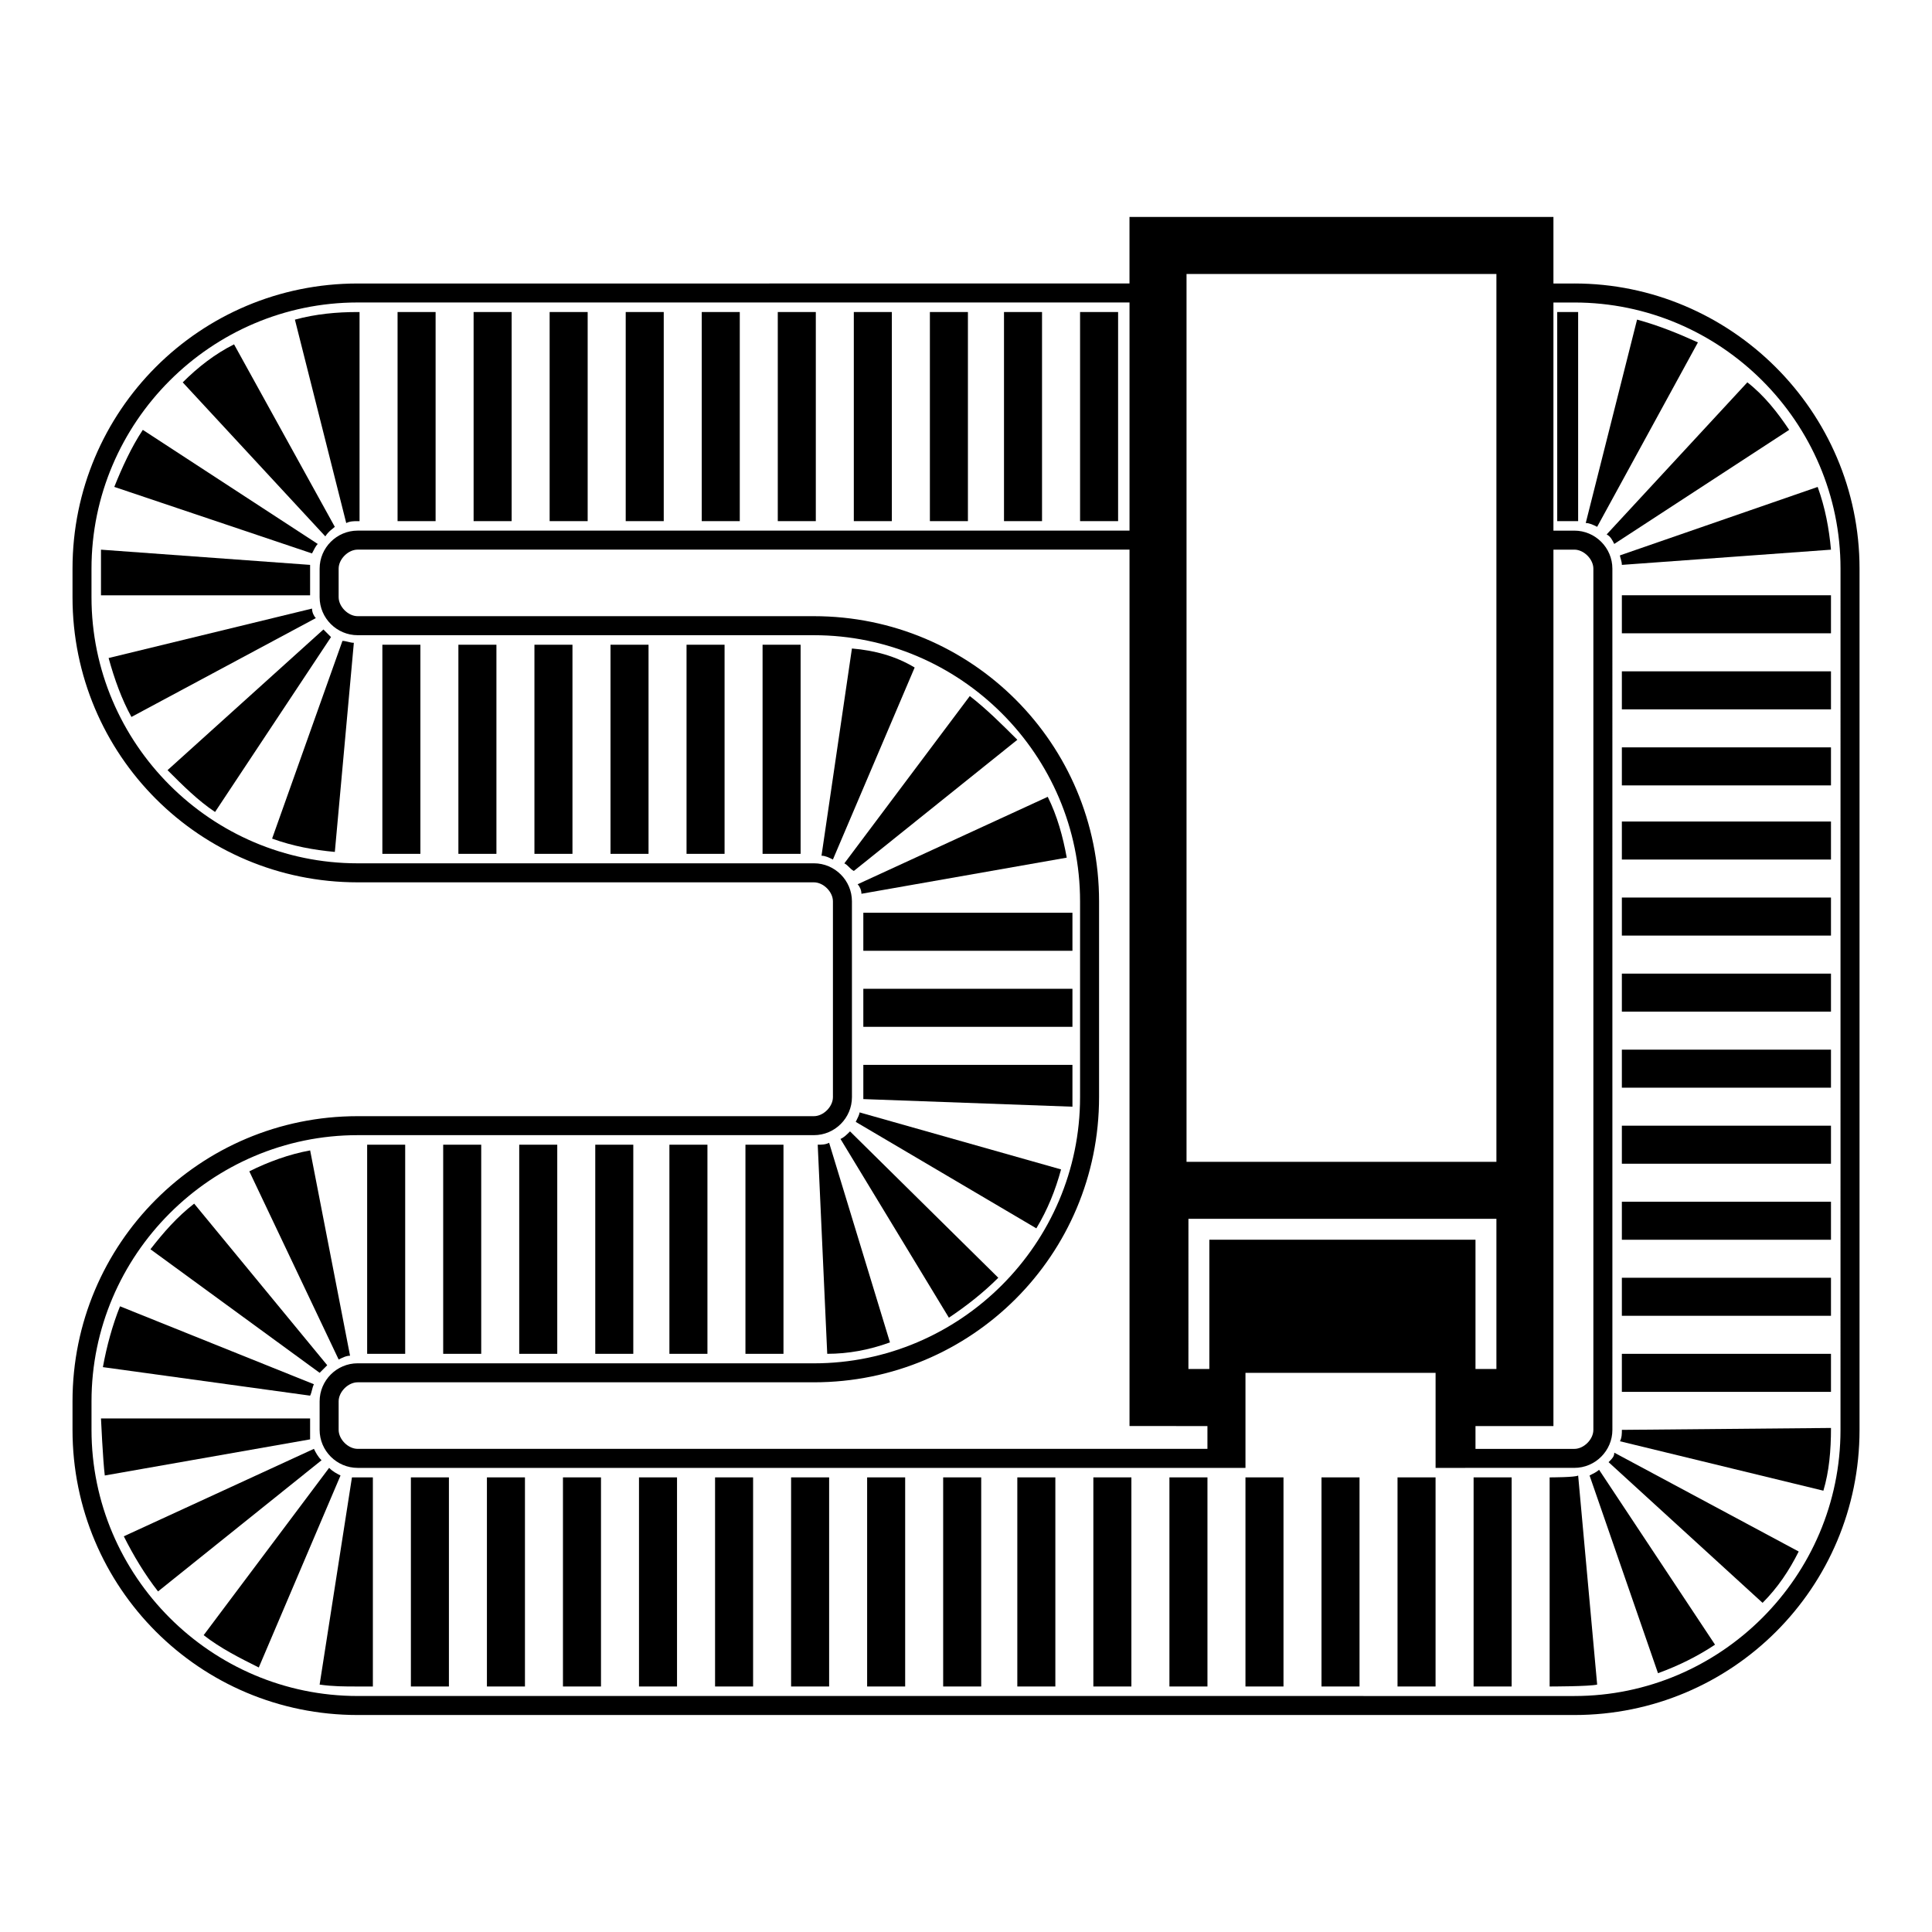 <?xml version="1.0" encoding="UTF-8"?>
<!-- Uploaded to: ICON Repo, www.svgrepo.com, Generator: ICON Repo Mixer Tools -->
<svg fill="#000000" width="800px" height="800px" version="1.1" viewBox="144 144 512 512" xmlns="http://www.w3.org/2000/svg">
 <g>
  <path d="m561.22 219.13h-5.543v-17.633l-112.35-0.004v17.633l-204.54 0.004c-41.816 0-75.57 33.754-75.57 75.57v7.559c0 41.816 33.754 75.57 75.57 75.57h120.91c2.519 0 5.039 2.519 5.039 5.039v51.891c0 2.519-2.519 5.039-5.039 5.039h-120.91c-41.816 0-75.57 33.754-75.57 75.57v7.559c0 41.816 33.754 75.57 75.57 75.57h322.44c41.816 0 75.57-33.754 75.57-75.57v-228.23c0-41.816-34.258-75.57-75.57-75.57zm-5.543 70.531h5.543c2.519 0 5.039 2.519 5.039 5.039v228.23c0 2.519-2.519 5.039-5.039 5.039h-26.199v-6.047h20.656zm-97.234-73.051h82.121v235.28h-82.121zm0 250.39h82.121v39.801h-5.543v-34.258h-70.535v34.258h-5.543l0.004-39.801zm5.539 54.918v6.047l-225.2-0.004c-2.519 0-5.039-2.519-5.039-5.039v-7.559c0-2.519 2.519-5.039 5.039-5.039h120.91c41.816 0 75.57-33.754 75.57-75.57v-51.891c0-41.816-33.754-75.57-75.57-75.57h-120.91c-2.519 0-5.039-2.519-5.039-5.039v-7.559c0-2.519 2.519-5.039 5.039-5.039h204.55v232.26zm167.77 1.008c0 38.793-31.738 70.535-70.535 70.535l-322.43-0.004c-38.793 0-70.535-31.738-70.535-70.535v-7.559c0-38.793 31.738-70.535 70.535-70.535h120.91c5.543 0 10.078-4.535 10.078-10.078l-0.004-51.887c0-5.543-4.535-10.078-10.078-10.078l-120.91 0.004c-38.793 0-70.535-31.738-70.535-70.535v-7.559c0-38.793 31.738-70.535 70.535-70.535h204.55v60.457l-204.55 0.004c-5.543 0-10.078 4.535-10.078 10.078v7.559c0 5.543 4.535 10.078 10.078 10.078h120.91c38.793 0 70.535 31.738 70.535 70.535v51.891c0 38.793-31.738 70.535-70.535 70.535l-120.91-0.008c-5.543 0-10.078 4.535-10.078 10.078v7.559c0 5.543 4.535 10.078 10.078 10.078h235.28v-25.191h50.383v25.191l36.777-0.004c5.543 0 10.078-4.535 10.078-10.078l-0.004-228.22c0-5.543-4.535-10.078-10.078-10.078h-5.543v-60.457h5.547c38.793 0 70.535 31.738 70.535 70.535z"/>
  <path d="m372.79 435.27 55.418 2.016v-11.082h-55.418z"/>
  <path d="m372.79 406.04h55.418v10.078h-55.418z"/>
  <path d="m285.63 314.86h10.078v55.418h-10.078z"/>
  <path d="m372.29 380.86 54.41-9.574c-1.008-5.543-2.519-11.082-5.039-16.121l-50.383 23.176c0.508 0.504 1.012 1.512 1.012 2.519z"/>
  <path d="m372.79 385.89h55.418v10.078h-55.418z"/>
  <path d="m305.79 314.86h10.078v55.418h-10.078z"/>
  <path d="m325.94 314.86h10.078v55.418h-10.078z"/>
  <path d="m370.78 441.31 47.863 28.215c3.023-5.039 5.039-10.078 6.551-15.617l-53.402-15.113c-0.004 0.5-0.508 1.508-1.012 2.516z"/>
  <path d="m346.09 314.86h10.078v55.418h-10.078z"/>
  <path d="m369.77 315.86-8.062 54.914c1.008 0 2.016 0.504 3.023 1.008l21.664-50.883c-5.035-3.023-10.578-4.535-16.625-5.039z"/>
  <path d="m281.6 447.36h10.078v55.418h-10.078z"/>
  <path d="m261.45 447.36h10.078v55.418h-10.078z"/>
  <path d="m301.75 447.36h10.078v55.418h-10.078z"/>
  <path d="m401.01 328.46-33.25 44.336c1.008 0.504 1.512 1.512 2.519 2.016l43.328-34.762c-4.035-4.031-8.066-8.062-12.598-11.59z"/>
  <path d="m241.3 447.36h10.078v55.418h-10.078z"/>
  <path d="m408.56 482.62-39.297-38.793c-1.008 1.008-1.512 1.512-2.519 2.016l28.719 47.359c4.535-3.027 9.066-6.555 13.098-10.582z"/>
  <path d="m379.85 499.75-16.121-52.898c-1.008 0.504-2.016 0.504-3.023 0.504l2.519 55.418c5.539 0 11.082-1.008 16.625-3.023z"/>
  <path d="m341.55 447.36h10.078v55.418h-10.078z"/>
  <path d="m321.4 447.36h10.078v55.418h-10.078z"/>
  <path d="m226.18 293.7-55.418-4.031v12.09h55.418v-8.059z"/>
  <path d="m329.97 226.69h10.078v55.418h-10.078z"/>
  <path d="m269.51 226.69h10.078v55.418h-10.078z"/>
  <path d="m309.82 226.69h10.078v55.418h-10.078z"/>
  <path d="m289.66 226.69h10.078v55.418h-10.078z"/>
  <path d="m350.12 226.69h10.078v55.418h-10.078z"/>
  <path d="m430.23 226.69h10.078v55.418h-10.078z"/>
  <path d="m410.07 226.69h10.078v55.418h-10.078z"/>
  <path d="m390.43 226.69h10.078v55.418h-10.078z"/>
  <path d="m370.27 226.69h10.078v55.418h-10.078z"/>
  <path d="m229.71 310.82-41.312 37.281c4.031 4.031 8.062 8.062 12.594 11.082l30.73-46.352c-0.5-0.5-1.508-1.508-2.012-2.012z"/>
  <path d="m265.48 314.86h10.078v55.418h-10.078z"/>
  <path d="m226.69 305.28-53.906 13.102c1.512 5.543 3.527 11.082 6.047 15.617l48.871-26.199c-0.508-0.504-1.012-1.512-1.012-2.519z"/>
  <path d="m249.36 226.69h10.078v55.418h-10.078z"/>
  <path d="m245.33 314.86h10.078v55.418h-10.078z"/>
  <path d="m216.11 366.24c5.543 2.016 11.082 3.023 16.625 3.527l5.039-55.418c-1.008 0-2.016-0.504-3.023-0.504z"/>
  <path d="m238.78 282.11h0.504v-55.418h-0.504c-5.543 0-11.082 0.504-16.625 2.016l13.602 53.906c1.008-0.504 2.016-0.504 3.023-0.504z"/>
  <path d="m232.73 283.62-26.703-48.367c-5.039 2.519-9.574 6.047-13.602 10.078l37.785 40.809c1.008-1.512 2.016-2.016 2.519-2.519z"/>
  <path d="m228.2 288.15-46.352-30.23c-3.023 4.535-5.543 10.078-7.559 15.113l52.395 17.633c0.508-1.004 1.012-2.012 1.516-2.516z"/>
  <path d="m236.77 503.28-10.578-54.41c-5.543 1.008-11.082 3.023-16.121 5.543l23.68 49.879c1.004-0.508 2.012-1.012 3.019-1.012z"/>
  <path d="m373.8 535.52h10.078v55.418h-10.078z"/>
  <path d="m573.81 462.47h55.418v10.078h-55.418z"/>
  <path d="m573.81 442.32h55.418v10.078h-55.418z"/>
  <path d="m573.81 482.62h55.418v10.078h-55.418z"/>
  <path d="m573.81 422.17h55.418v10.078h-55.418z"/>
  <path d="m573.81 502.78h55.418v10.078h-55.418z"/>
  <path d="m554.67 535.52v55.418s10.578 0 12.594-0.504l-5.039-55.418c-0.5 0.504-7.555 0.504-7.555 0.504z"/>
  <path d="m565.25 535.02 18.137 52.395c5.543-2.016 10.578-4.535 15.113-7.559l-30.73-46.352c-0.504 0.508-1.512 1.012-2.519 1.516z"/>
  <path d="m570.29 531.49 40.809 37.281c4.031-4.031 7.055-8.566 9.574-13.602l-48.871-26.199c0 1.008-0.504 1.512-1.512 2.519z"/>
  <path d="m573.31 525.95 53.906 13.098c1.512-5.039 2.016-10.578 2.016-16.625l-55.418 0.504c0 1.012 0 2.016-0.504 3.023z"/>
  <path d="m573.81 402.02h55.418v10.078h-55.418z"/>
  <path d="m573.81 293.7 55.418-4.031c-0.504-5.543-1.512-11.082-3.527-16.625l-52.395 18.137c0 0.504 0.504 1.512 0.504 2.519z"/>
  <path d="m577.84 228.7-13.602 53.906c1.008 0 2.016 0.504 3.023 1.008l26.703-48.871c-5.547-2.516-10.582-4.531-16.125-6.043z"/>
  <path d="m569.78 285.63c1.008 0.504 1.512 1.512 2.016 2.519l46.352-30.23c-3.023-4.535-6.551-9.07-11.082-12.594z"/>
  <path d="m556.68 226.69h5.543v55.418h-5.543z"/>
  <path d="m573.81 361.71h55.418v10.078h-55.418z"/>
  <path d="m573.81 342.06h55.418v10.078h-55.418z"/>
  <path d="m573.81 301.75h55.418v10.078h-55.418z"/>
  <path d="m573.81 381.86h55.418v10.078h-55.418z"/>
  <path d="m573.81 321.91h55.418v10.078h-55.418z"/>
  <path d="m273.04 535.52h10.078v55.418h-10.078z"/>
  <path d="m252.89 535.52h10.078v55.418h-10.078z"/>
  <path d="m237.27 535.52-8.566 54.914c3.527 0.504 6.551 0.504 10.078 0.504h4.031v-55.418h-4.031-1.512z"/>
  <path d="m293.19 535.52h10.078v55.418h-10.078z"/>
  <path d="m313.34 535.52h10.078v55.418h-10.078z"/>
  <path d="m231.22 533-33.25 44.336c4.535 3.527 9.574 6.047 14.609 8.566l21.664-50.883c-1.008-0.508-2.016-1.012-3.023-2.019z"/>
  <path d="m230.72 505.8-35.266-42.824c-4.535 3.527-8.062 7.559-11.586 12.09l44.84 32.746 2.012-2.012z"/>
  <path d="m227.19 527.96-50.379 23.176c2.519 5.039 5.543 10.078 9.07 14.609l43.328-34.762c-1.012-1.008-1.516-2.016-2.019-3.023z"/>
  <path d="m227.19 510.84-51.387-20.656c-2.016 5.039-3.527 10.578-4.535 16.121l54.914 7.559c0.504-1.008 0.504-2.016 1.008-3.023z"/>
  <path d="m534.52 535.52h10.078v55.418h-10.078z"/>
  <path d="m226.18 522.93v-3.023h-55.418s0.504 11.082 1.008 15.113l54.41-9.574v-2.516z"/>
  <path d="m333.5 535.52h10.078v55.418h-10.078z"/>
  <path d="m474.06 535.52h10.078v55.418h-10.078z"/>
  <path d="m453.91 535.52h10.078v55.418h-10.078z"/>
  <path d="m433.75 535.52h10.078v55.418h-10.078z"/>
  <path d="m494.21 535.52h10.078v55.418h-10.078z"/>
  <path d="m514.36 535.52h10.078v55.418h-10.078z"/>
  <path d="m353.65 535.52h10.078v55.418h-10.078z"/>
  <path d="m413.6 535.52h10.078v55.418h-10.078z"/>
  <path d="m393.95 535.52h10.078v55.418h-10.078z"/>
 </g>
</svg>